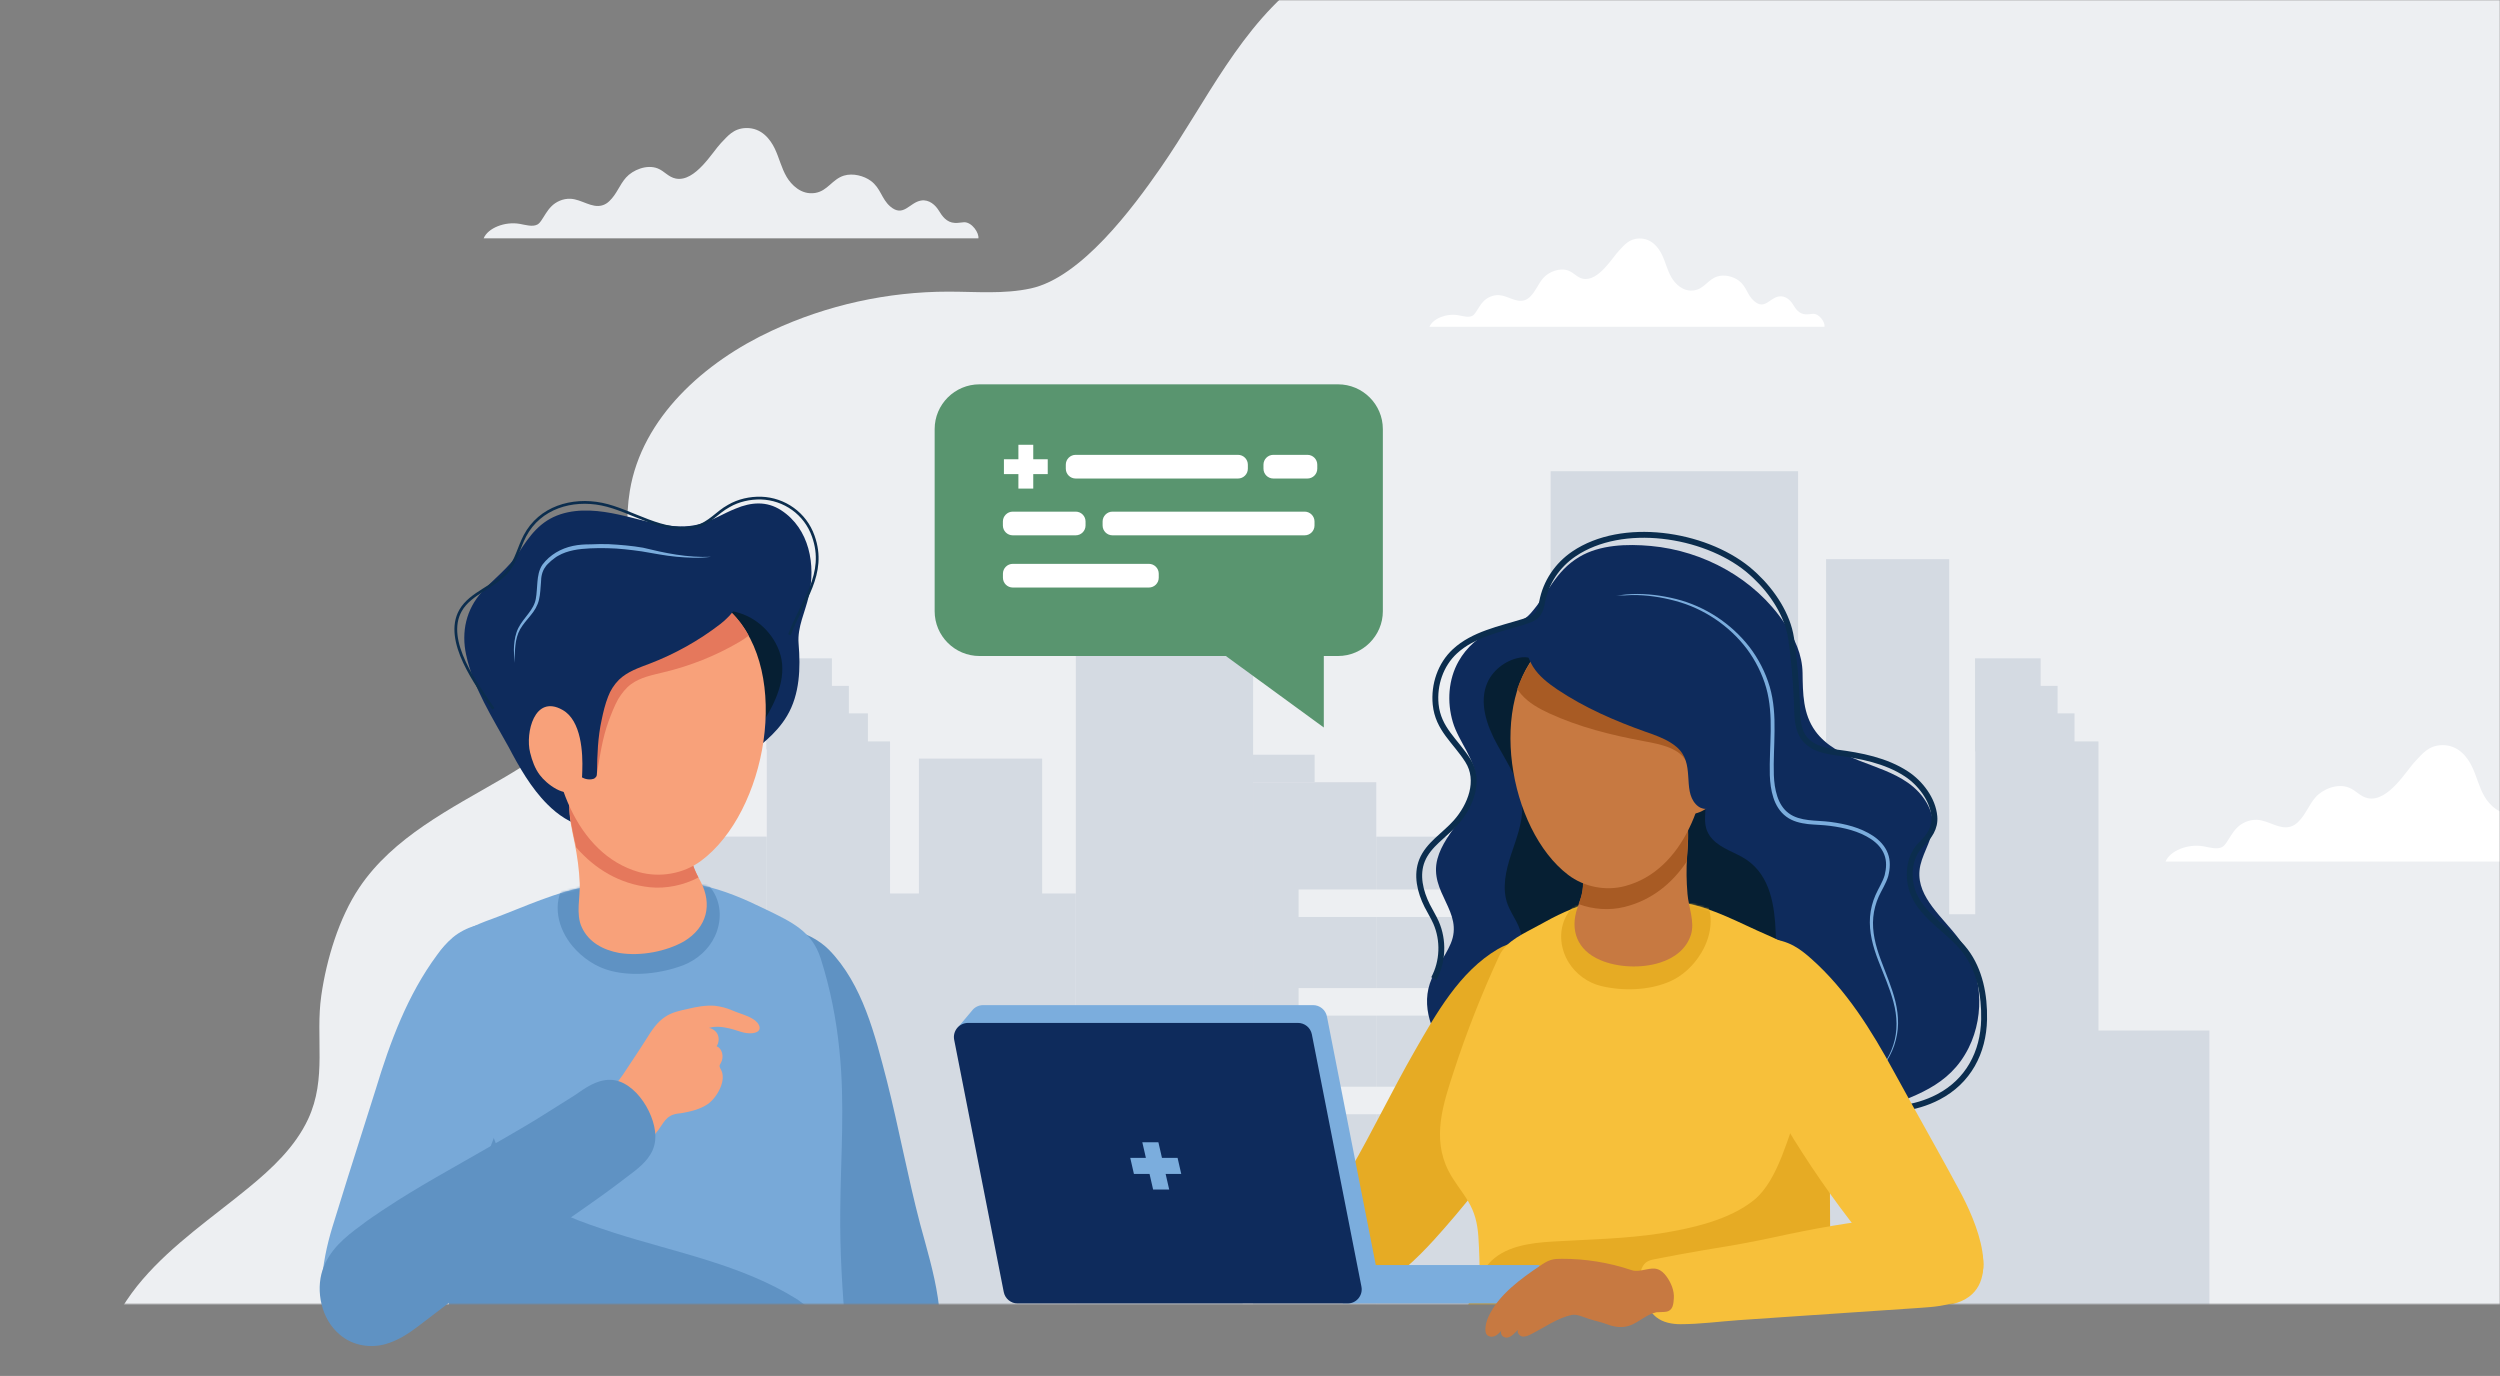 <svg xmlns="http://www.w3.org/2000/svg" width="1181" height="650" viewBox="0 0 1181 650" fill="none"><rect x="0" y="0" width="1181" height="650" fill="#808080" stroke="none"/><g clip-path="url(#clip0_2972_2752)"><mask id="mask0_2972_2752" style="mask-type:alpha" maskUnits="userSpaceOnUse" x="0" y="0" width="1181" height="616"><path d="M0 0L1181 0V616L0 616V0Z" fill="white"></path></mask><g mask="url(#mask0_2972_2752)"><path d="M1226.48 436.032C1226.59 399.333 1226.64 362.688 1226.7 325.99C1226.81 259.161 1226.91 192.279 1224.25 125.504C1222.67 85.548 1219.95 44.832 1204.73 7.862C1202.5 2.379 1199.89 -3.104 1195.64 -7.284C1191.35 -11.518 1185.69 -14.07 1180.09 -16.187C1146.37 -28.999 1009.89 -30.031 973.83 -30.954C899.272 -32.799 824.769 -34.645 750.211 -36.437C704.04 -37.577 654.117 -37.631 616.757 -10.487C586.14 11.771 569.88 48.09 548.344 79.197C535.021 98.415 510.712 131.096 486.947 136.253C474.222 139.022 461.007 137.773 448.009 137.773C419.296 137.773 390.582 144.125 364.587 156.231C332.774 170.998 303.244 197.273 297.534 231.854C293.401 256.61 301.939 282.559 295.305 306.772C287.745 334.459 262.403 353.188 237.605 367.629C212.807 382.069 185.725 395.478 169.736 419.311C160.111 433.643 154.237 453.241 151.79 470.233C148.908 490.157 154.564 509.374 145.536 528.701C139.391 541.839 128.46 552.045 117.258 561.219C100.236 575.172 81.746 587.712 67.389 604.378C53.032 621.045 43.026 643.249 47.05 664.855C50.205 681.902 61.897 696.722 76.797 705.571C94.906 716.375 118.889 718.98 138.847 725.766C165.766 734.941 196.383 736.027 224.553 737.167C338.049 741.781 451.653 729.838 565.148 736.787C618.008 740.044 669.018 743.736 721.062 753.67C778.544 764.691 835.699 777.014 892.909 789.392C931.14 797.698 970.023 806.33 1008.96 802.855C1047.9 799.381 1187.38 781.737 1207.5 748.296C1224.47 720.12 1225.28 685.485 1225.55 652.641C1226.04 580.492 1226.32 508.235 1226.48 436.032Z" fill="#EDEFF2"></path><path d="M920.802 616.329H862.64V616.289H845.328V431.896H862.64V264.147H920.802V431.896H933.1V355H933V311H964V324H972V337H980V350.235H991.314V486.811H1043.73V616.34H955.918V616.306H933.1V616.289H920.802V616.329Z" fill="#D4DAE2"></path><path d="M732.532 616.343H849.423V222.601H732.532V616.343Z" fill="#D4DAE2"></path><path d="M591.969 309.898H508.21V635.628H591.969V309.898Z" fill="#D4DAE2"></path><path d="M304.015 616.318H362.229V395.212H304.015V616.318Z" fill="#D4DAE2"></path><path d="M434.1 616.342H492.314L492.314 358.367H434.1V616.342Z" fill="#D4DAE2"></path><path d="M245.854 616.31H304.067V487.864H245.854V616.31Z" fill="#D4DAE2"></path><path d="M391.319 616.328H508.21V422.087H391.319V616.328Z" fill="#D4DAE2"></path><path d="M393 324V311H362L362 354H362.23V616.306H420.443V350.236H410V337H401V324H393Z" fill="#D4DAE2"></path><path d="M861.898 154.379C862.26 152.316 859.522 148.191 856.526 148.243C855.338 148.294 854.202 148.552 853.014 148.5C849.863 148.346 848.262 145.922 847.022 143.86C845.834 141.849 843.406 139.528 840.307 140.044C835.917 140.766 833.644 146.592 828.633 142.21C825.328 139.373 825.121 135.352 821.402 132.567C818.871 130.659 814.687 129.525 811.278 130.608C806.836 132 805.131 136.383 800.379 137.156C795.11 138.033 791.34 134.011 789.635 131.123C787.569 127.617 786.846 123.853 785.09 120.295C783.489 116.995 780.234 112.56 774.397 112.663C769.49 112.766 767.269 115.86 764.893 118.335C761.742 121.532 755.182 133.083 747.848 131.69C745.007 131.123 743.561 128.854 740.978 127.875C736.846 126.225 731.525 128.493 729.046 131.33C726.567 134.166 725.533 137.569 722.744 140.25C722.021 140.92 721.143 141.591 719.955 141.9C716.029 142.983 712.31 139.683 708.126 139.425C705.234 139.27 702.496 140.611 700.843 142.313C699.19 143.963 698.261 145.974 696.969 147.778C696.608 148.294 696.194 148.81 695.575 149.171C693.715 150.15 691.132 149.325 688.86 148.913C683.229 147.933 676.876 150.511 675.275 154.379H861.898Z" fill="white"></path><path d="M1268.96 407C1269.43 404.281 1265.83 398.842 1261.88 398.91C1260.31 398.978 1258.81 399.318 1257.25 399.25C1253.1 399.046 1250.99 395.851 1249.35 393.132C1247.79 390.48 1244.59 387.421 1240.5 388.101C1234.72 389.053 1231.72 396.735 1225.12 390.956C1220.76 387.217 1220.49 381.915 1215.59 378.243C1212.25 375.728 1206.74 374.233 1202.24 375.66C1196.39 377.496 1194.14 383.274 1187.88 384.294C1180.94 385.45 1175.97 380.147 1173.72 376.34C1171 371.717 1170.04 366.754 1167.73 362.064C1165.62 357.713 1161.33 351.866 1153.64 352.002C1147.17 352.138 1144.24 356.217 1141.11 359.48C1136.96 363.695 1128.31 378.923 1118.65 377.088C1114.9 376.34 1113 373.349 1109.59 372.057C1104.15 369.882 1097.13 372.873 1093.87 376.612C1090.6 380.351 1089.24 384.838 1085.56 388.373C1084.61 389.257 1083.45 390.14 1081.89 390.548C1076.71 391.976 1071.81 387.625 1066.3 387.285C1062.48 387.081 1058.88 388.849 1056.7 391.092C1054.52 393.268 1053.29 395.919 1051.59 398.298C1051.12 398.978 1050.57 399.658 1049.75 400.134C1047.3 401.425 1043.9 400.338 1040.9 399.794C1033.48 398.502 1025.11 401.901 1023 407H1268.96Z" fill="white"></path><path d="M703.391 616.306H761.604V350.236H703.391V616.306Z" fill="#EDEFF2"></path><path d="M587.041 616.315H703.417V513.341H587.041V616.315Z" fill="#EDEFF2"></path><path d="M703.406 350.232H750.668V337.237H703.406V350.232Z" fill="#EDEFF2"></path><path d="M703.441 337.268H742.078V324.273H703.441V337.268Z" fill="#EDEFF2"></path><path d="M703.401 324.251H733.877V311.257H703.401V324.251Z" fill="#EDEFF2"></path><path d="M591.938 635.594H650.151V369.524H591.938V635.594Z" fill="#D4DAE2"></path><path d="M708.29 395.235H650.129V616.342H708.29V395.235Z" fill="#D4DAE2"></path><path d="M573.781 369.52H621.044V356.526H573.781V369.52Z" fill="#D4DAE2"></path><path d="M299.358 572.954H346.621V559.96H299.358V572.954Z" fill="#DFF3FD"></path><path d="M613.447 433.184H689.946V420.19H613.447V433.184Z" fill="#EDEFF2"></path><path d="M613.447 479.773H689.946V466.779H613.447V479.773Z" fill="#EDEFF2"></path><path d="M613.447 526.363H689.946V513.369H613.447V526.363Z" fill="#EDEFF2"></path><path d="M320.243 526.363H396.742V513.369H320.243V526.363Z" fill="#DFF3FD"></path><path d="M320.243 572.953H396.742V559.959H320.243V572.953Z" fill="#DFF3FD"></path><path d="M462.183 112.662C462.632 110.101 459.169 104.915 455.449 104.979C453.974 105.043 452.499 105.427 451.024 105.299C447.112 105.107 445.059 102.034 443.52 99.537C441.981 96.976 438.967 94.095 435.119 94.735C429.603 95.632 426.781 102.93 420.496 97.488C416.391 93.903 416.071 88.909 411.389 85.452C408.182 83.083 402.987 81.674 398.69 82.955C393.11 84.683 390.994 90.189 385.094 91.15C378.488 92.238 373.742 87.18 371.625 83.595C369.06 79.242 368.098 74.504 365.917 70.022C363.865 65.861 359.825 60.355 352.513 60.483C346.356 60.611 343.599 64.516 340.584 67.589C336.672 71.623 328.463 86.092 319.292 84.363C315.7 83.659 313.904 80.842 310.698 79.562C305.503 77.513 298.897 80.33 295.754 83.851C292.612 87.373 291.393 91.662 287.866 94.991C286.968 95.888 285.813 96.656 284.402 97.04C279.464 98.385 274.846 94.223 269.587 93.903C265.932 93.711 262.532 95.375 260.48 97.488C258.364 99.601 257.209 102.034 255.606 104.339C255.157 104.979 254.644 105.619 253.874 106.067C251.565 107.284 248.295 106.259 245.473 105.747C238.482 104.531 230.465 107.732 228.477 112.598H462.183V112.662Z" fill="#EDEFF2"></path><path d="M354.085 528.909C345.151 500.477 343.389 468.361 364.494 444.893C366.601 442.567 369.188 439.911 372.334 439.87C379.105 439.457 387.033 444.07 391.613 448.687C407.606 465.048 413.375 489.127 418.989 510.667C424.655 533.053 428.792 555.782 434.66 578.206C437.758 589.657 441.261 601.184 443.034 613.017C444.806 624.849 445.76 638.829 435.588 647.392C434.831 648.088 433.872 648.746 432.95 649.202C428.027 652.049 422.986 652.157 417.841 650.572C397.503 644.067 389.209 621.192 382.791 602.848C374.266 577.838 362.13 554.248 354.085 528.909Z" fill="#5F92C3"></path><path d="M206.484 497.151C201.342 478.442 198.669 459.321 210.392 446.574C215.74 440.817 224.995 436.705 232.605 434.032C247.62 428.481 262.84 421.079 278.883 418.612C295.748 416.145 314.465 414.5 331.331 418.201C342.026 420.463 351.898 424.78 361.565 429.509C374.317 435.677 383.573 439.995 387.686 452.742C392.211 466.928 395.091 481.526 396.531 496.123C399.204 521.412 397.148 546.495 396.942 571.784C396.531 610.026 401.467 648.268 405.992 686.098C406.197 687.537 406.403 688.976 405.786 690.21C404.141 694.116 397.765 696.584 394.268 698.228C377.608 706.864 359.92 709.125 341.615 710.153C322.487 711.387 302.741 711.592 283.408 710.976C265.514 710.359 247.62 708.508 231.166 701.312C229.315 700.49 227.463 699.668 226.641 698.023C223.967 693.294 226.024 683.631 226.024 678.491C226.229 670.678 226.641 662.66 227.258 654.847C228.286 639.427 229.315 624.007 229.932 608.587C230.754 582.27 223.35 553.691 216.563 528.403C216.563 528.197 216.357 527.786 216.357 527.58C213.477 519.151 209.569 508.459 206.484 497.151Z" fill="#78A9D8"></path><path d="M395.296 629.969C397.353 632.436 399.204 634.903 400.644 637.576C404.14 643.744 405.58 650.94 407.431 657.725C409.694 665.126 412.367 673.145 412.162 681.163C411.956 691.032 406.403 700.489 397.97 705.629C393.445 708.508 388.097 709.947 382.955 711.181C374.523 713.237 365.884 714.881 357.246 715.498C349.019 716.321 340.175 714.47 331.947 715.498C316.11 717.554 300.273 717.143 284.23 717.143C272.712 717.349 260.989 717.965 250.088 714.47C232.399 708.919 219.03 692.06 217.385 673.556C216.974 667.388 217.591 661.014 218.002 654.846C218.208 648.267 216.974 643.744 215.534 637.576C211.009 619.689 211.009 601.185 211.215 582.681C211.215 568.288 211.42 553.896 211.42 539.504C211.42 534.57 208.129 504.141 215.945 504.347C216.768 504.347 217.591 504.758 218.208 505.375C222.115 508.048 223.967 512.776 225.818 517.094C231.577 530.869 236.307 552.868 248.031 562.532C260.372 572.606 274.769 577.335 289.783 582.269C319.195 591.727 350.253 597.278 376.785 613.932C383.573 618.866 390.154 623.801 395.296 629.969Z" fill="#5F92C3"></path><mask id="mask1_2972_2752" style="mask-type:alpha" maskUnits="userSpaceOnUse" x="202" y="416" width="205" height="296"><path d="M206.484 497.152C201.342 478.442 198.668 459.321 210.392 446.574C215.739 440.817 224.995 436.705 232.605 434.032C247.62 428.481 262.84 421.08 278.883 418.612C295.748 416.145 314.465 414.5 331.33 418.201C342.026 420.463 351.898 424.78 361.565 429.509C374.317 435.677 383.572 439.995 387.686 452.742C392.211 466.928 395.09 481.526 396.53 496.124C399.204 521.412 397.147 546.496 396.942 571.784C396.53 610.026 401.466 648.268 405.991 686.098C406.197 687.537 406.403 688.977 405.786 690.21C404.14 694.117 397.764 696.584 394.268 698.229C377.608 706.864 359.92 709.125 341.614 710.153C322.486 711.387 302.741 711.593 283.407 710.976C265.514 710.359 247.62 708.509 231.165 701.313C229.314 700.49 227.463 699.668 226.64 698.023C223.967 693.294 226.023 683.631 226.023 678.491C226.229 670.678 226.64 662.66 227.257 654.847C228.286 639.427 229.314 624.007 229.931 608.587C230.754 582.27 223.35 553.692 216.562 528.403C216.562 528.197 216.357 527.786 216.357 527.58C213.477 519.151 209.569 508.46 206.484 497.152Z" fill="#78A9D8"></path></mask><g mask="url(#mask1_2972_2752)"><path d="M270.471 446.976C263.506 438.595 260.687 427.153 266.791 417.182C269.694 412.632 275.751 411.384 280.817 410.48C290.977 408.876 301.305 408.494 311.598 409.362C321.251 410.11 331.535 412.432 336.871 421.037C340.851 427.339 340.924 435.422 337.717 442.297C334.834 448.504 329.281 453.418 322.781 455.972C312.317 459.901 299.452 461.462 288.473 458.614C281.588 456.862 275.183 452.554 270.471 446.976Z" fill="#5F92C3"></path></g><path d="M258.553 379.922C263.616 385.036 269.558 388.993 276.646 390.716C290.183 394.044 302.868 388.149 314.218 381.608C326.326 374.547 338.407 367.283 349.941 359.056C358.058 353.167 366.556 347.018 371.78 338.206C377.855 328.032 378.213 315.53 377.256 304.04C376.599 296.244 380.39 289.082 382.059 281.589C385.452 267.01 382.461 249.781 369.011 241.046C362.17 236.59 354.778 237.191 347.519 240.265C341.806 242.503 336.669 245.907 330.668 247.562C318.055 250.956 304.673 245.74 292.267 243.087C283.493 241.181 273.784 240.025 264.839 242.915C255.107 246.121 250.241 253.016 244.933 261.217C240.299 268.287 233.32 273.398 227.732 279.562C220.154 287.867 217.886 298.556 220.185 309.239C223.62 325.162 232.564 338.875 240.314 352.959C245.094 362.056 250.857 372.263 258.553 379.922Z" fill="#0E2B5C"></path><path d="M278.275 379.908C279.981 381.748 282.067 383.329 284.301 384.475C290.103 387.413 297.171 387.479 303.551 385.564C309.931 383.649 315.68 380.161 320.993 376.525C335.795 366.397 353.9 353.116 362.739 337.373C368.259 327.69 372.304 316.342 367.3 305.616C363.131 296.435 354.296 289.556 343.976 288.484C343.133 288.392 342.29 288.301 341.503 288.617C340.716 288.932 340.013 289.859 339.513 290.758C335.759 296.67 332.727 303.313 328.074 308.726C323.068 314.602 317.024 318.961 310.313 322.997C299.546 329.251 287.74 333.987 277.521 341.202C270.135 346.369 269.721 358.462 271.509 366.933C272.764 371.534 275.066 376.198 278.275 379.908Z" fill="#061F33"></path><path d="M335.908 263.029C330.407 263.786 324.969 263.495 319.503 263.002C314.037 262.508 308.691 261.375 303.169 260.474C297.879 259.748 292.385 259.051 286.976 258.965C284.271 258.921 281.566 258.878 278.889 259.039C276.212 259.199 273.535 259.36 270.914 259.927C268.293 260.495 265.904 261.239 263.599 262.593C262.433 263.169 261.526 264.124 260.387 264.903C259.48 265.858 258.342 266.637 257.667 267.767C256.085 269.853 255.606 272.409 255.562 275.113C255.315 277.845 255.272 280.549 254.617 283.337C253.962 286.124 252.436 288.617 250.651 290.73C248.865 292.844 247.08 294.957 245.729 297.218C243.057 301.944 243.23 307.731 243.143 313.139C242.983 310.463 242.591 307.611 242.838 304.879C243.085 302.147 243.536 299.387 244.83 296.719C247.447 291.586 252.177 288.238 253.107 282.922C253.586 280.365 253.629 277.661 253.876 274.929C254.124 272.197 254.547 269.234 256.276 266.713C259.791 262.079 264.985 259.082 270.634 257.891C273.459 257.295 276.136 257.134 279.044 257.149C281.721 256.989 284.63 257.004 287.335 257.047C292.773 257.337 298.442 257.803 303.76 258.732C314.073 261.258 324.765 263.523 335.908 263.029Z" fill="#7BADDD"></path><path d="M292.502 450.174C284.831 448.738 278.102 445.098 274.853 438.073C271.919 431.836 274.143 423.851 273.858 417.249C273.601 410.851 272.705 404.333 271.43 398.075C270.21 392.224 268.759 386.197 268.966 380.151C269.101 376.604 271.019 376.963 274.111 375.293C277.379 373.391 281.046 372.886 284.918 372.354C292.457 371.318 312.138 367.989 317.748 374.067C320.41 376.814 320.942 380.684 321.65 384.322C322.47 388.775 323.837 394.19 325.492 400.189C326.264 402.781 326.452 405.66 327.223 408.252C328.051 411.251 329.666 413.935 331.076 416.646C336.46 427.113 334.22 438.005 323.102 444.722C314.817 449.389 302.907 451.857 292.502 450.174Z" fill="#F8A17A"></path><path d="M268.938 379.947C269.074 376.4 270.991 376.759 274.084 375.089C277.352 373.187 281.019 372.682 284.891 372.15C292.43 371.114 312.111 367.785 317.721 373.863C320.383 376.61 320.915 380.48 321.623 384.118C322.442 388.571 323.81 393.987 325.465 399.985C326.236 402.577 326.425 405.457 327.196 408.048C327.912 410.233 328.831 412.389 329.954 414.518C322.983 418.174 314.713 419.934 306.921 419.137C292.59 417.579 281.022 410.453 272.146 400.259C272.034 399.444 271.894 398.426 271.578 397.639C270.387 391.992 268.935 385.966 268.938 379.947Z" fill="#E5785C"></path><path d="M260.192 334.454C260.45 324.249 262.042 314.691 264.674 306.65C276.551 272.227 319.875 264.196 345.57 289.51C374.158 317.748 362.055 383.747 331.159 406.673C322.865 412.794 311.714 414.742 301.781 411.957C271.954 403.398 259.382 366.318 260.192 334.454Z" fill="#F8A17A"></path><path d="M264.645 306.447C276.522 272.024 319.847 263.992 345.542 289.307C348.898 292.581 351.468 296.171 353.686 300.224C352.196 301.467 350.474 302.534 349.132 303.341C337.986 309.854 325.976 314.618 313.511 317.577C308.094 318.944 302.62 319.904 298.094 323.224C295.641 325.014 293.708 327.563 292.006 330.287C290.185 333.651 288.799 337.162 287.441 340.877C284.578 348.742 283.428 356.993 282.047 365.069C281.956 365.912 281.66 366.783 281.133 367.478C280.578 367.97 279.559 368.11 278.716 368.018C273.917 367.847 271.615 363.183 267.963 360.78C265.673 359.227 263.587 357.646 261.501 356.065C260.29 348.76 259.689 341.371 259.932 334.074C260.246 324.277 261.81 314.515 264.645 306.447Z" fill="#E5785C"></path><path d="M287.272 329.07C285.886 332.581 284.964 336.444 284.217 340.074C282.429 348.207 282.123 356.55 282.02 364.866C281.928 365.708 282.068 366.727 281.309 367.246C280.782 367.941 279.967 368.053 279.152 368.165C274.437 368.606 271.552 364.229 267.548 362.289C263.313 360.174 259.309 358.234 255.573 355.219C245.291 346.879 247.834 333.662 248.479 321.744C248.834 315.262 248.957 308.604 250.997 302.305C253.185 295.57 257.32 289.398 262.233 284.365C276.362 269.348 297.753 261.841 318.309 263.373C328.37 264.065 339.805 268.719 347.038 276.026C353.112 282.455 345.535 290.76 340.277 294.804C330.142 302.631 318.764 308.968 306.931 313.5C301.801 315.451 296.439 317.226 292.405 321.101C290.036 323.502 288.334 326.226 287.272 329.07Z" fill="#0E2B5C"></path><path d="M265.714 335.355C252.432 327.842 248.116 346.283 250.423 355.512C251.362 359.326 252.709 363.084 254.991 366.091C258.053 370.236 267.147 377.494 272.321 372.84C274.746 370.846 275.085 367.272 275.072 364.16C275.378 355.817 274.704 340.345 265.714 335.355Z" fill="#F8A17A"></path><path d="M372.944 299.859C378.846 283.898 390.607 271.282 384.187 253.279C380.433 242.588 370.552 235.645 359.5 235.297C354.294 235.182 348.849 236.346 344.238 239.055C338.637 242.108 335.178 247.149 328.77 248.861C313.712 252.591 298.415 240.997 284.323 238.161C270.231 235.325 255.053 239.694 247.971 253.12C245.18 258.485 243.926 264.468 240.235 269.334C234.056 277.239 222.377 279.883 217.532 288.435C209.516 302.612 225.285 323.687 233.05 334.864" stroke="#0B2D4E" stroke-width="1.308" stroke-miterlimit="10"></path><path d="M164.319 556.158C161.851 564.177 159.383 572.195 156.915 580.008C152.39 595.017 147.043 621.333 160.823 633.669C165.554 637.781 172.547 639.221 178.306 636.959C185.299 634.286 189.823 627.501 193.526 621.128C216.356 582.681 234.044 541.149 245.973 498.179C250.498 482.142 262.222 440.405 236.718 436.499C228.697 435.265 220.058 437.732 213.888 442.872C211.008 445.34 208.54 448.218 206.483 451.096C192.497 470.012 184.27 492.217 177.483 514.627C172.958 528.813 168.639 542.589 164.319 556.158Z" fill="#78A9D8"></path><path d="M883.774 525.65C865.516 532.096 843.449 531.447 826.817 520.78C810.464 510.299 795.597 502.739 775.481 503.11C757.502 503.435 742.636 513.128 725.26 515.215C711.463 516.838 697.432 510.855 687.444 501.209C677.688 491.794 671.184 477.464 675.458 464.617C677.688 457.892 682.519 452.327 685.307 445.788C691.718 430.715 674.854 421.625 679.035 405.764C682.612 392.269 697.432 382.668 697.2 368.709C697.061 358.506 689.116 350.575 686.329 341.161C683.495 331.653 684.145 320.94 689.116 312.268C692.74 305.868 698.594 300.627 705.423 297.752C711.509 295.154 718.338 295.108 723.03 289.775C731.439 280.314 734.506 270.018 746.027 263.108C755.783 257.264 768.652 256.893 779.848 257.914C804.703 260.186 828.861 273.311 842.845 294.181C847.816 301.555 851.393 309.16 851.532 317.926C851.672 327.526 851.672 337.219 857.572 345.381C862.543 352.245 870.487 356.233 878.339 359.341C886.236 362.448 894.459 364.952 901.382 369.822C908.304 374.692 913.786 382.668 912.996 391.063C912.299 398.112 907.421 404.234 906.771 411.283C905.609 424.083 917.967 433.405 925.586 443.794C936.271 458.31 938.037 478.855 929.999 494.994C920.754 513.545 903.937 517.766 886.329 524.769C885.447 525 884.61 525.325 883.774 525.65Z" fill="#0E2B5C"></path><path d="M750.858 286.064C756.898 282.539 763.913 280.916 770.928 280.638C777.943 280.36 784.958 281.287 791.741 282.957C805.4 286.389 817.804 294.505 826.445 305.635C830.719 311.247 834.017 317.601 836.015 324.418C838.013 331.235 838.384 338.378 838.292 345.334C838.245 352.337 837.734 359.294 837.966 366.158C838.106 369.589 838.524 372.975 839.592 376.175C840.614 379.329 842.38 382.297 845.028 384.198C847.63 386.146 850.975 386.981 854.319 387.398C857.711 387.816 861.242 387.816 864.726 388.28C871.695 389.207 878.756 390.877 884.842 394.865C887.816 396.859 890.51 399.642 891.811 403.12C893.158 406.599 892.879 410.448 891.997 413.926C890.928 417.451 888.93 420.419 887.537 423.48C886.143 426.587 885.26 429.88 884.935 433.266C884.285 440.083 886.05 446.9 888.466 453.347C890.835 459.84 893.716 466.286 895.388 473.104C896.224 476.536 896.689 480.014 896.642 483.539C896.596 487.063 895.946 490.541 894.831 493.881C892.554 500.513 888.234 506.403 882.612 510.576C888.094 506.263 892.229 500.327 894.366 493.742C896.55 487.156 896.271 479.967 894.459 473.336C892.694 466.657 889.813 460.303 887.304 453.764C884.796 447.271 882.845 440.268 883.402 433.126C883.681 429.555 884.563 426.077 886.004 422.784C887.444 419.538 889.395 416.616 890.324 413.416C891.114 410.216 891.346 406.784 890.138 403.723C888.977 400.662 886.608 398.204 883.82 396.349C878.152 392.639 871.277 391.016 864.494 390.135C861.102 389.671 857.618 389.671 854.087 389.3C850.603 388.882 846.84 388.048 843.82 385.775C840.8 383.549 838.803 380.21 837.734 376.778C836.619 373.346 836.201 369.775 836.062 366.25C835.876 359.201 836.387 352.244 836.48 345.334C836.573 338.424 836.201 331.467 834.343 324.882C832.438 318.296 829.325 312.082 825.237 306.563C816.921 295.571 804.842 287.455 791.509 283.884C784.819 282.076 777.897 281.009 770.928 281.102C764.006 281.241 756.991 282.678 750.858 286.064Z" fill="#7BADDD"></path><path d="M838.85 440.501C839.501 456.269 835.83 468.049 821.429 475.84C809.953 482.055 796.202 484.095 783.519 484.374C762.241 484.884 738.548 479.411 722.659 464.524C719.779 461.834 716.992 458.495 716.806 454.553C716.62 450.982 718.571 447.597 718.757 443.979C719.036 437.904 714.343 432.895 712.206 427.237C709.419 419.724 711.324 411.329 713.832 403.724C716.341 396.118 719.454 388.419 719.082 380.442C718.618 370.054 712.346 361.01 707.375 351.92C702.357 342.83 698.455 331.746 702.729 322.285C705.563 316.024 712.253 311.247 719.129 310.505C726.376 309.717 732.88 317.972 737.526 322.517C743.751 328.639 750.72 334.065 758.2 338.564C768.56 344.824 779.942 349.462 789.651 356.651C795.552 361.01 801.87 366.946 804.657 373.903C807.816 381.694 802.288 389.254 808.978 396.442C813.298 401.08 819.942 402.657 825.192 406.228C836.388 413.927 838.339 428.072 838.85 440.501Z" fill="#061F33"></path><path d="M721.404 528.617C736.317 505.661 745.608 477.463 732.646 451.538C731.346 448.895 729.766 446.019 726.979 445.138C720.986 443.144 712.809 445.277 707.606 448.338C689.487 458.959 678.384 478.901 668.21 496.663C657.617 515.122 648.465 534.322 637.826 552.734C633.506 560.2 629.185 567.76 626.862 576.061C624.818 583.343 624.632 591.644 627.373 598.74C639.313 629.488 672.112 591.83 682.101 580.467C696.363 564.235 709.65 546.704 721.404 528.617Z" fill="#E6AB24"></path><path d="M856.504 502.925C860.778 484.792 863.008 466.241 853.298 453.858C848.884 448.293 841.08 444.397 834.668 441.614C822.171 436.235 809.395 429 796.062 426.634C781.985 424.176 766.283 422.646 752.253 426.171C743.333 428.443 734.97 432.571 726.98 437.069C720.057 440.965 711.556 444.304 708.211 451.585C700.081 469.162 692.833 487.481 686.84 505.893C681.823 521.291 676.294 537.43 684.238 553.059C686.794 558.114 690.51 562.427 693.437 567.297C696.689 572.677 697.897 577.732 698.362 583.946C699.337 598.138 698.966 612.329 698.919 626.521C698.919 630.602 698.966 634.869 700.777 638.532C704.308 645.767 713.925 645.86 720.847 645.86C743.658 645.814 766.469 645.767 789.279 645.721C798.757 645.721 806.004 646.88 814.924 648.689C822.404 650.22 828.861 646.463 832.485 639.46C835.876 632.874 836.155 625.176 836.527 617.755C837.967 588.909 842.055 560.201 848.745 532.143C850.603 524.259 853.902 513.87 856.504 502.925Z" fill="#F7C03A"></path><mask id="mask2_2972_2752" style="mask-type:alpha" maskUnits="userSpaceOnUse" x="680" y="424" width="181" height="226"><path d="M856.504 502.925C860.778 484.792 863.008 466.241 853.298 453.858C848.884 448.293 841.08 444.397 834.668 441.614C822.171 436.235 809.395 429 796.062 426.634C781.985 424.176 766.283 422.646 752.253 426.171C743.333 428.443 734.97 432.571 726.98 437.069C720.057 440.965 711.556 444.304 708.211 451.585C700.081 469.162 692.833 487.481 686.84 505.893C681.823 521.291 676.294 537.43 684.238 553.059C686.794 558.114 690.51 562.427 693.437 567.297C696.689 572.677 697.897 577.732 698.362 583.946C699.337 598.138 698.966 612.329 698.919 626.521C698.919 630.602 698.966 634.869 700.777 638.532C704.308 645.767 713.925 645.86 720.847 645.86C743.658 645.814 766.469 645.767 789.279 645.721C798.757 645.721 806.004 646.88 814.924 648.689C822.404 650.22 828.861 646.463 832.485 639.46C835.876 632.874 836.155 625.176 836.527 617.755C837.967 588.909 842.055 560.201 848.745 532.143C850.603 524.259 853.902 513.87 856.504 502.925Z" fill="#E94270"></path></mask><g mask="url(#mask2_2972_2752)"><path d="M803.681 450.148C809.07 441.151 810.278 429.881 803.217 421.162C800.011 417.174 794.297 416.756 789.465 416.664C779.895 416.478 770.278 417.498 760.94 419.678C752.067 421.765 743.008 425.29 739.152 434.241C736.271 440.919 737.293 448.618 741.057 454.693C744.494 460.212 750.162 464.339 756.48 465.824C766.701 468.235 778.687 467.911 788.443 463.829C794.576 461.279 800.058 456.223 803.681 450.148Z" fill="#E6AB24"></path></g><path d="M864.587 586.08C864.494 572.167 864.447 558.253 864.354 544.34C864.308 539.517 867.467 510.021 859.941 510.346C859.105 510.392 858.361 510.809 857.711 511.273C853.948 513.963 852.043 518.462 850.278 522.682C844.796 536.039 840.15 557.419 828.721 566.787C817.107 576.294 799.174 580.283 784.726 582.602C767.862 585.245 750.672 585.477 733.622 586.497C722.565 587.146 710.393 588.77 703.146 597.071C697.989 603.007 695.341 611.958 692.554 619.24C690.138 625.593 688.233 633.153 693.111 638.904C695.202 641.362 698.129 642.985 701.009 644.33C711.648 649.338 723.309 651.889 734.923 653.791C767.444 659.217 800.568 660.33 833.46 658.799C840.475 658.475 848.141 657.779 853.297 653.002C857.153 649.478 858.965 644.237 860.266 639.182C864.726 621.976 864.68 603.889 864.587 586.08Z" fill="#E6AB24"></path><path d="M878.942 523.516C891.439 525.093 904.586 524.026 915.69 518.183C929.859 510.762 936.967 497.174 937.292 481.545C937.525 470.229 935.295 458.402 928.465 449.359C921.032 439.527 908.535 433.498 903.889 422.089C900.87 414.715 901.613 404.605 907.559 398.9C911.323 395.237 914.296 391.155 913.785 385.683C913.088 377.66 907.188 369.915 900.591 365.601C890.928 359.248 878.942 356.929 867.652 355.491C860.033 354.517 852.414 352.384 850.045 344.175C848.791 339.723 849.023 335.085 848.79 330.494C848.279 320.801 847.583 311.062 846.096 301.462C844.424 290.377 837.223 279.618 829.139 272.012C827.977 270.899 826.77 269.879 825.562 268.858C804.795 252.07 766.421 246.133 743.517 261.67C735.712 266.957 730.23 275.073 728.512 284.348C727.35 290.563 725.678 291.862 719.592 293.763C708.581 297.195 696.038 299.607 687.304 307.676C680.474 313.984 677.315 323.537 678.198 332.72C679.359 344.407 687.582 350.019 693.436 359.294C699.429 368.755 694.737 380.674 687.768 388.512C682.425 394.541 674.806 398.947 671.787 406.413C668.999 413.277 670.858 421.208 674.202 427.84C675.55 430.53 677.176 433.08 678.384 435.817C682.054 444.211 681.682 454.229 677.362 462.298" stroke="#0B2D4E" stroke-width="2.777" stroke-miterlimit="10"></path><path d="M914.297 541.65C918.106 548.514 921.916 555.424 925.633 562.334C933.205 576.386 947.235 607.645 924.75 615.343C913.414 619.239 906.957 615.436 899.477 607.181C871.184 576.015 847.026 541.14 827.885 503.667C820.777 489.707 801.869 453.394 824.819 445.092C832.067 442.449 840.429 443.098 847.212 446.715C850.325 448.385 853.066 450.611 855.714 452.976C872.299 467.724 884.099 486.785 894.599 506.078C901.103 518.044 907.746 529.823 914.297 541.65Z" fill="#F7C03A"></path><path d="M727.227 597.606H634.346V615.769H727.227V597.606Z" fill="#7BADDD"></path><path d="M650.266 599.362L626.849 480.221C626.247 477.078 623.471 474.813 620.277 474.813H464.457C462.189 474.813 460.246 475.923 459.043 477.586L451.869 486.09L458.256 484.703L481.349 601.997C481.95 605.139 484.727 607.404 487.92 607.404H643.741C647.906 607.357 651.099 603.475 650.266 599.362Z" fill="#7BADDD"></path><path d="M480.747 615.769H636.567C640.779 615.769 643.972 611.933 643.139 607.774L619.722 488.632C619.12 485.489 616.343 483.225 613.15 483.225H457.33C453.118 483.225 449.925 487.061 450.758 491.22L474.175 610.362C474.777 613.458 477.554 615.769 480.747 615.769Z" fill="#0E2B5C"></path><path d="M548.912 546.976L547.222 539.599H539.626L541.316 546.976H533.929L535.667 554.572H543.044L544.735 561.95H552.331L550.641 554.572H558.018L556.29 546.976H548.912Z" fill="#7BADDD"></path><path d="M784.215 454.739C791.044 452.559 796.666 448.292 798.803 441.568C800.708 435.446 797.688 428.582 797.177 422.368C796.666 416.431 796.573 410.495 796.991 404.559C797.363 399.086 797.874 393.382 797.037 387.909C796.573 384.802 794.854 385.312 791.695 384.06C788.536 382.808 785.005 382.808 781.567 382.808C774.505 382.808 756.201 382.298 751.834 388.466C749.836 391.295 749.697 394.866 749.604 398.205C749.511 402.286 748.768 407.527 748.117 413.231C747.839 415.736 748.025 418.286 747.606 420.791C747.188 423.62 746.12 426.31 745.144 429C741.613 439.203 744.912 448.849 755.969 453.533C763.774 456.919 775.063 457.661 784.215 454.739Z" fill="#C77941"></path><path d="M796.944 387.955C796.48 384.848 794.761 385.358 791.602 384.106C788.442 382.854 784.912 382.854 781.474 382.854C774.412 382.854 756.108 382.344 751.741 388.512C749.743 391.341 749.604 394.912 749.511 398.251C749.418 402.332 748.675 407.573 748.024 413.277C747.746 415.782 747.931 418.332 747.513 420.837C747.188 422.97 746.491 425.057 745.748 427.098C752.577 429.649 760.289 430.205 767.397 428.443C780.219 425.289 789.929 417.312 796.851 406.97C796.898 406.182 796.898 405.347 796.944 404.558C797.269 399.086 797.78 393.381 796.944 387.955Z" fill="#A85B24"></path><path d="M807.166 347.839C807.12 338.471 805.819 329.566 803.403 322.146C792.95 290.238 753.136 282.4 729.117 305.264C702.358 330.772 712.578 391.804 740.778 413.277C748.304 419.028 758.571 421.022 767.723 418.564C795.412 411.144 807.352 377.149 807.166 347.839Z" fill="#C77941"></path><path d="M801.915 348.628C814.18 341.95 817.943 358.877 815.853 367.318C814.97 370.796 813.623 374.182 811.439 377.057C808.512 380.907 800.196 387.307 795.365 383.086C793.181 381.185 792.949 377.938 792.902 375.017C792.717 367.225 793.646 353.173 801.915 348.628Z" fill="#C77941"></path><path d="M807.258 323.491C796.294 289.914 754.343 281.612 729.07 305.728C723.495 311.062 719.453 317.879 716.759 325.485C717.316 326.366 717.967 327.248 718.71 328.082C722.194 332.071 726.979 334.714 731.765 336.94C745.841 343.433 760.986 347.236 776.225 350.065C777.34 350.297 778.455 350.483 779.616 350.714C783.797 351.549 787.978 352.57 791.649 354.703C802.009 360.778 797.549 374.181 805.121 380.071C805.818 380.581 806.515 380.952 807.212 381.184C809.999 371.167 811.347 360.593 811.254 350.483C811.161 340.604 809.767 331.236 807.258 323.491Z" fill="#A85B24"></path><path d="M780.684 346.865C784.679 348.349 788.628 350.019 791.88 352.755C801.125 360.407 794.575 372.929 801.125 379.932C806.932 386.147 815.713 377.938 818.036 372.187C822.263 361.613 822.031 349.88 821.706 338.517C821.52 332.164 821.334 325.763 819.476 319.688C817.432 313.056 813.483 307.166 808.791 302.111C795.179 287.456 774.644 279.85 754.76 281.102C739.197 282.076 711.927 295.108 724.145 314.865C726.932 319.363 731.253 322.703 735.62 325.671C748.489 334.297 762.798 340.511 777.385 345.706C778.5 346.123 779.615 346.494 780.684 346.865Z" fill="#0E2B5C"></path></g><path d="M632.08 309.898H462.708C451.035 309.898 441.53 300.411 441.53 288.757V202.697C441.53 191.043 451.035 181.556 462.708 181.556H632.08C643.754 181.556 653.258 191.043 653.258 202.697V288.757C653.258 300.359 643.702 309.898 632.08 309.898Z" fill="#59956F"></path><path d="M625.367 343.674V284.685L579.085 309.899L625.367 343.674Z" fill="#59956F"></path><path d="M525.52 252.887H616.327C618.858 252.887 620.976 250.824 620.976 248.246V246.338C620.976 243.812 618.858 241.698 616.327 241.698H525.52C522.989 241.698 520.871 243.812 520.871 246.338V248.246C520.871 250.824 522.989 252.887 525.52 252.887Z" fill="white"></path><path d="M478.412 252.887H508.165C510.696 252.887 512.813 250.824 512.813 248.246V246.338C512.813 243.812 510.747 241.698 508.165 241.698H478.412C475.881 241.698 473.763 243.812 473.763 246.338V248.246C473.763 250.824 475.881 252.887 478.412 252.887Z" fill="white"></path><path d="M584.838 214.867H508.135C505.604 214.867 503.486 216.93 503.486 219.508V221.416C503.486 223.994 505.604 226.057 508.135 226.057H584.838C587.369 226.057 589.487 223.994 589.487 221.416V219.508C589.487 216.981 587.421 214.867 584.838 214.867Z" fill="white"></path><path d="M617.634 214.867H601.513C598.982 214.867 596.865 216.93 596.865 219.508V221.416C596.865 223.994 598.982 226.057 601.513 226.057H617.634C620.165 226.057 622.282 223.994 622.282 221.416V219.508C622.282 216.981 620.216 214.867 617.634 214.867Z" fill="white"></path><path d="M478.434 277.552H542.742C545.274 277.552 547.391 275.49 547.391 272.912V271.004C547.391 268.426 545.274 266.363 542.742 266.363H478.434C475.903 266.363 473.785 268.426 473.785 271.004V272.912C473.785 275.49 475.903 277.552 478.434 277.552Z" fill="white"></path><path d="M488.108 216.954V210.113H481.094V216.954H474.253V223.968H481.094V230.81H488.108V223.968H494.95V216.954H488.108Z" fill="white"></path><path d="M294.406 507.49C292.426 510.37 289.581 513.567 288.781 516.994C287.707 521.011 289.109 525.1 290.557 528.781C291.87 531.825 293.41 534.689 295.632 537.008C297.673 539.1 301.712 541.831 304.599 540.088C307.691 538.367 310.604 534.558 312.608 531.473C313.609 529.931 314.839 528.207 316.384 527.347C317.953 526.282 319.839 526.081 321.724 525.88C326.155 525.138 330.835 524.01 334.428 521.519C338.703 518.483 343.576 510.136 340.427 505.022C340.269 504.59 339.906 504.136 339.952 503.727C339.817 503.091 340.272 502.728 340.545 502.139C342.094 499.417 341.305 495.397 338.536 494.257C339.537 492.714 339.768 490.671 339.134 488.945C338.501 487.218 336.777 485.989 334.96 485.578C337.96 484.674 341.435 485.066 344.659 485.843C348.291 486.667 351.605 488.488 355.376 488.086C361.032 487.482 358.836 483.096 355.523 481.275C352.618 479.499 348.985 478.676 345.83 477.285C343.265 476.169 340.45 475.437 337.589 475.115C333.274 474.835 329.048 475.601 325.003 476.593C321.186 477.404 317.369 478.215 314.231 480.344C310.207 482.994 307.68 487.054 305.152 491.114C301.623 496.717 297.912 502.092 294.406 507.49Z" fill="#F8A17A"></path><path d="M230.028 542.442C213.864 551.793 197.338 560.689 181.9 570.949C179.899 572.171 178.08 573.622 176.079 574.844C174.283 576.09 172.487 577.336 170.667 578.786C163.004 584.336 155.477 590.523 152.327 600.099C149.178 609.675 151.588 623.189 160.684 630.628C166.922 635.883 175.097 636.804 181.71 635.067C187.686 633.465 192.824 630.113 197.577 626.51C203.012 622.364 208.674 618.037 214.109 613.891C236.461 597.375 259.675 582.406 282.186 566.322C288.257 562.041 293.919 557.713 299.809 553.204C304.357 549.579 308.77 545.318 309.507 538.78C310.751 527.747 300.307 510.225 288.315 510.115C281.705 509.99 276.271 514.136 271.337 517.511C265.539 521.203 259.537 524.871 253.739 528.563C245.737 533.454 237.78 537.936 230.028 542.442Z" fill="#5F92C3"></path><path d="M803.774 590.763C805.725 590.438 807.63 590.114 809.581 589.789C819.012 588.305 828.397 586.543 837.735 584.548C856.225 580.514 874.808 577.082 893.67 575.319C895.667 575.134 897.665 574.948 899.663 574.809C908.118 574.16 916.945 573.974 924.657 578.009C932.369 582.044 938.548 591.551 936.643 600.734C935.296 607.181 930.371 612.05 924.889 614.508C919.407 616.966 913.368 617.384 907.421 617.801C888.188 619.1 869.001 620.398 849.767 621.697C840.243 622.346 830.719 622.995 821.242 623.645C812.136 624.294 802.938 625.546 793.832 625.546C789.976 625.546 785.655 624.804 782.45 622.253C777.943 618.682 775.249 611.076 774.784 605.14C774.552 602.079 775.156 598.322 777.525 596.421C778.78 595.401 780.406 595.076 781.939 594.798C789.186 593.406 796.48 591.969 803.774 590.763Z" fill="#F7C03A"></path><path d="M782.218 619.981C777.573 620.955 773.949 624.99 769.303 626.381C766.005 627.355 762.474 626.845 759.315 625.639C756.388 624.526 753.415 623.969 750.441 622.996C748.118 622.254 744.959 620.677 742.451 621.187C735.9 622.532 729.349 627.216 723.356 630.23C722.009 630.926 720.569 631.622 719.082 631.343C717.596 631.065 716.388 629.257 717.224 628.051C715.505 629.628 713.229 632.828 710.488 631.622C709.373 631.112 708.676 629.628 709.28 628.561C708.351 629.581 707.328 630.694 706.028 631.204C704.727 631.715 703.008 631.483 702.218 630.323C701.846 629.767 701.754 629.071 701.707 628.422C701.614 626.149 702.265 623.877 703.24 621.836C707.932 611.633 718.525 604.027 727.538 597.952C729.117 596.885 730.743 595.772 732.601 595.215C734.227 594.705 735.993 594.659 737.712 594.659C748.908 594.613 760.104 596.421 770.697 599.992C772.973 600.781 775.528 600.085 777.805 599.668C779.477 599.343 781.289 599.018 782.915 599.529C784.773 600.085 786.214 601.523 787.329 603.1C789.419 605.975 790.999 609.778 790.72 613.395C790.534 616.132 790.302 619.1 787.096 619.656C785.796 619.888 784.448 619.749 783.101 619.888C782.869 619.842 782.544 619.888 782.218 619.981Z" fill="#C77941"></path></g><defs><clipPath id="clip0_2972_2752"><rect width="1181" height="649.724" fill="white"></rect></clipPath></defs></svg>